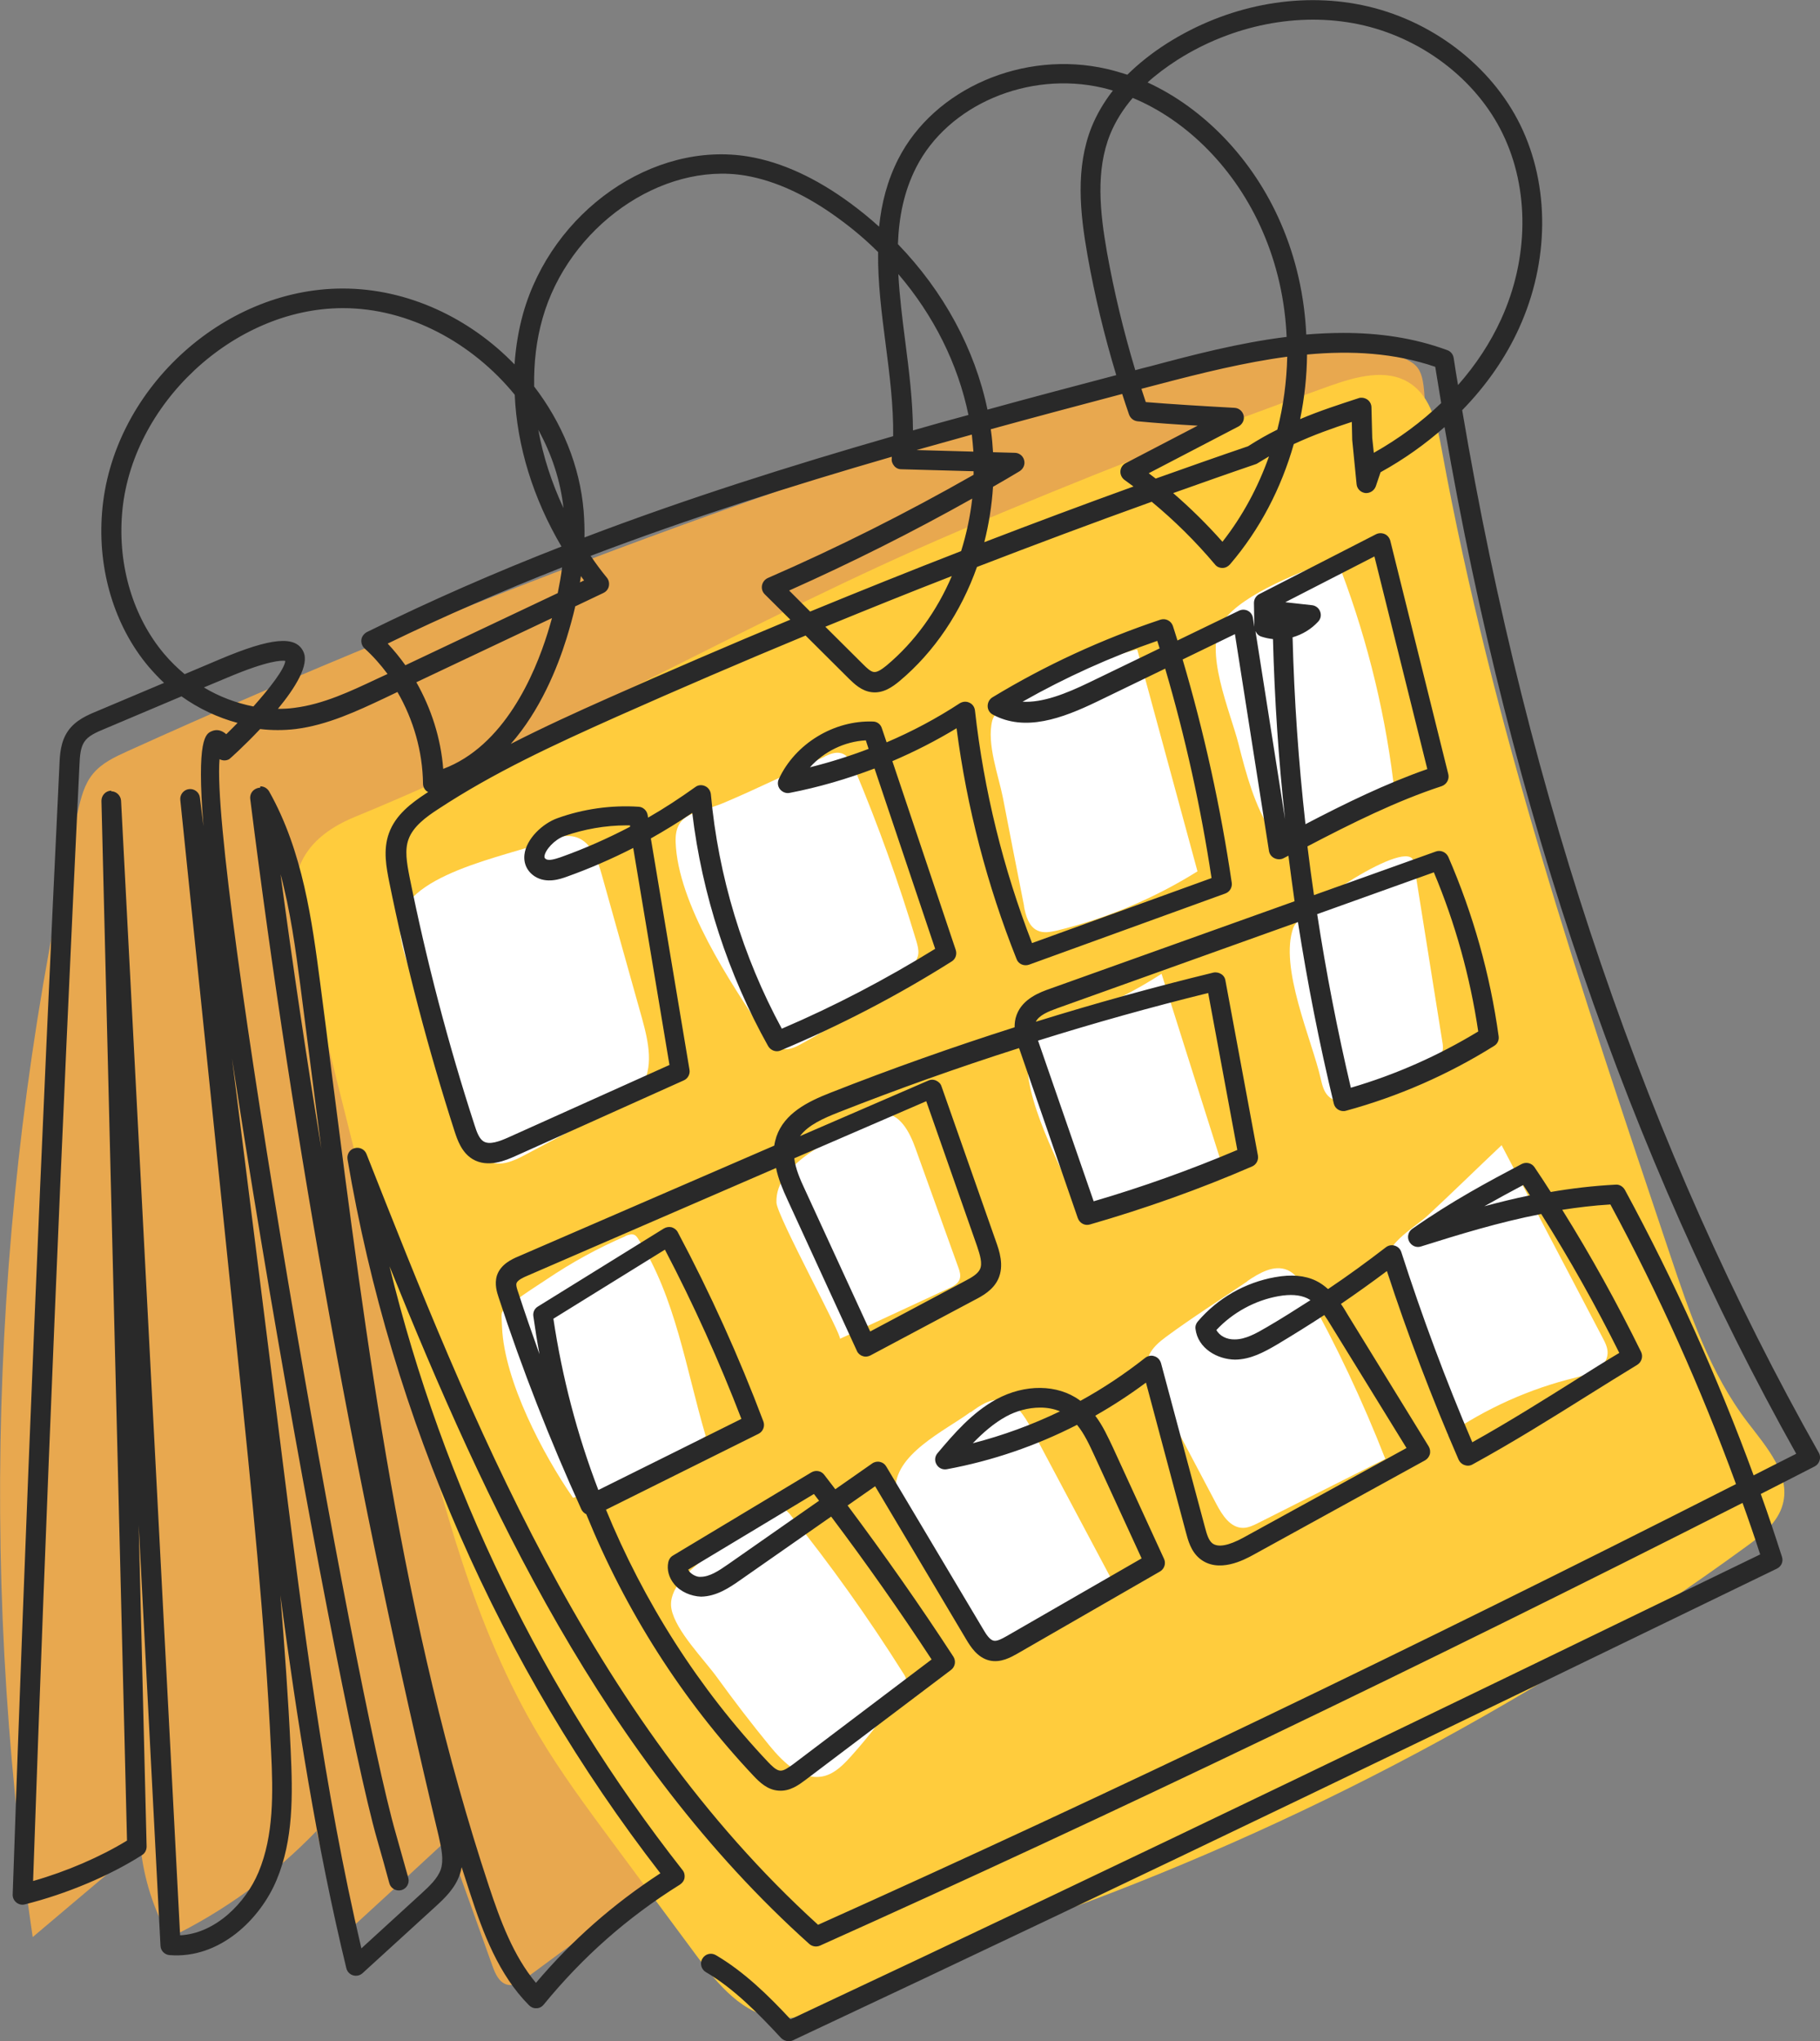 <?xml version="1.0" encoding="UTF-8"?><svg id="Vrstva_1" xmlns="http://www.w3.org/2000/svg" viewBox="0 0 91.86 103"><rect x="0" y="0" width="91.86" height="103" fill="#808080" stroke="none"/><defs><style>.cls-1{fill:#ffcc3d;}.cls-1,.cls-2,.cls-3,.cls-4{stroke-width:0px;}.cls-2{fill:#fff;}.cls-3{fill:#292929;}.cls-4{fill:#e8a84f;}</style></defs><path class="cls-4" d="m65.09,17.12c-1.79.12-3.53.6-5.25,1.1-18.24,5.27-36.11,11.85-53.41,19.69-.64.29-1.3.6-1.74,1.14-.44.53-.61,1.23-.76,1.9C-.37,59.52-1.15,78.9,1.65,97.75c1.81-1.53,3.62-3.06,5.44-4.59.16,1.62.66,3.21,1.47,4.62,2.76-1.34,5.28-3.17,7.41-5.38.44,1.76.89,3.53,1.33,5.29,1.76-1.61,3.52-3.23,5.27-4.85.77,2.13,1.53,4.25,2.29,6.38.14.39.34.83.74.93.35.09.7-.14.99-.36,17.52-13.05,36.71-23.83,56.94-31.98-3.16-7.99-6.02-16.09-8.59-24.29-1.82-5.8-3.02-11.44-3.45-17.51-.14-2.02.54-4.09.41-6-.11-1.66-.37-1.74-2.18-2.33-1.48-.48-3.08-.66-4.63-.56"/><path class="cls-1" d="m67.1,19.48c1.33-.47,2.9-.92,4.08-.13,1.06.7,1.36,2.1,1.59,3.35,2.53,13.85,7.03,27.24,11.51,40.58,1,2.98,2.03,6.02,3.94,8.51.94,1.23,2.17,2.62,1.76,4.12-.25.93-1.07,1.57-1.84,2.13-11.27,8.22-23.76,14.73-36.92,19.26-2.72.94-5.49,1.8-8.02,3.17-1.23.67-2.5,1.48-3.89,1.37-1.79-.14-3.09-1.71-4.16-3.16-1.42-1.92-2.85-3.84-4.27-5.76-1.28-1.73-2.57-3.47-3.67-5.32-3.29-5.51-4.9-11.85-6.46-18.08-1.47-5.88-2.94-11.76-4.41-17.64-1.1-4.39-3.43-8.61,1.6-10.67,10.31-4.23,20.05-9.97,30.34-14.37,6.2-2.65,12.48-5.1,18.82-7.36"/><path class="cls-2" d="m27.46,42.48c.53-.2,1.12-.41,1.66-.22.73.26,1.04,1.12,1.25,1.87.68,2.43,1.36,4.86,2.04,7.28.32,1.16.62,2.51-.09,3.48-.35.49-.91.79-1.44,1.07-1.47.78-2.95,1.56-4.42,2.34-.55.29-1.21.58-1.76.31-.46-.23-.67-.75-.85-1.24-.63-1.77-1.26-3.53-1.88-5.3-.54-1.54-1.77-3.68-1.79-5.32-.04-2.6,5.42-3.54,7.29-4.26"/><path class="cls-2" d="m41.63,38.17c.26-.12.55-.24.83-.16.35.1.54.47.68.81,1.19,2.83,2.23,5.73,3.11,8.67.06.21.12.42.1.64-.05.39-.36.69-.66.94-1.61,1.38-3.37,2.59-5.23,3.6-.27.15-.57.3-.88.27-.45-.05-.77-.45-1.02-.83-1.68-2.49-4.36-6.52-4.46-9.63-.05-1.54,1.17-1.44,2.39-1.95,1.73-.73,3.43-1.57,5.14-2.35"/><path class="cls-2" d="m51.68,45.72c.09.48.24,1.04.69,1.24.3.14.65.07.97,0,2.5-.61,4.91-1.62,7.1-2.99-1.01-3.73-2.03-7.46-3.04-11.19-.02-.08-6.93,2.03-7.32,3.59-.29,1.16.32,2.77.54,3.89.35,1.82.71,3.65,1.07,5.47"/><path class="cls-2" d="m67.45,28.17c1.42,3.6,2.39,7.39,2.87,11.23.03.22.05.45-.08.63-.07.1-.18.17-.29.23-1.15.68-2.3,1.35-3.44,2.03-.52.31-1.15.62-1.7.36-.28-.14-.47-.4-.64-.67-.85-1.34-1.27-2.9-1.66-4.44-.4-1.59-1.8-4.77-.79-6.18,1.03-1.45,4.14-2.57,5.73-3.18"/><path class="cls-2" d="m71.35,43.49c.48,3.03.97,6.06,1.45,9.09.03.18.06.37-.03.53-.08.14-.23.22-.37.3-1.09.58-2.18,1.16-3.27,1.75-.67.36-1.57.68-2.1.14-.22-.23-.3-.56-.37-.87-.45-1.97-2.11-5.63-1.38-7.62.35-.94,5.87-4.63,6.07-3.32"/><path class="cls-2" d="m58.63,49.15c.98,3.09,1.95,6.18,2.93,9.26.07.23.14.51,0,.71-.1.15-.28.21-.45.27-1.8.61-3.59,1.22-5.39,1.84-.19.06-.38.13-.58.11-.5-.04-.8-.58-1-1.04-.74-1.74-2.89-5.66-2.12-7.57.4-.99,1.61-1.17,2.5-1.51,1.43-.54,2.81-1.24,4.09-2.07"/><path class="cls-2" d="m43.61,56.59c.29-.18.6-.37.94-.39.86-.04,1.36.92,1.65,1.73.72,2.01,1.45,4.02,2.17,6.03.07.19.13.39.07.58-.08.24-.32.37-.55.47-1.83.85-3.66,1.7-5.5,2.55.17-.08-3.17-6.18-3.2-6.87-.08-2.04,2.99-3.22,4.4-4.11"/><path class="cls-2" d="m31.57,62.37c.15-.06.32-.12.46-.05.08.04.14.13.19.21,1.89,2.96,2.4,6.56,3.4,9.94-1.99,1.48-4.29,2.55-6.7,3.11-1.51-2.18-3.47-5.9-3.58-8.61-.04-.97-.13-.68.66-1.32.49-.39,1.07-.74,1.59-1.09,1.26-.85,2.59-1.58,3.98-2.18"/><path class="cls-2" d="m39.09,76.35c.13-.11.29-.22.45-.19.13.03.23.14.32.24,2.06,2.56,3.97,5.24,5.72,8.02.08.12.16.25.16.4,0,.14-.08.27-.16.39-.79,1.2-1.67,2.35-2.63,3.42-.38.42-.8.85-1.34.99-1.08.28-2.06-.66-2.77-1.53-.91-1.11-1.79-2.26-2.63-3.42-.66-.92-2.11-2.37-2.32-3.48-.36-1.94,3.9-3.81,5.2-4.85"/><path class="cls-2" d="m48.99,71.27c.46-.34.97-.69,1.54-.63.73.08,1.18.81,1.53,1.46,1.36,2.55,2.71,5.1,4.07,7.65-1.2,1.1-2.53,2.05-3.95,2.83-.71.39-1.59.75-2.31.37-.43-.22-.71-.65-.96-1.07-1.05-1.73-3.52-4.59-3.7-6.63-.16-1.84,2.54-3.08,3.78-4"/><path class="cls-2" d="m62.95,64.65c.61-.41,1.35-.85,2.03-.56.43.19.7.62.93,1.04,1.53,2.73,2.87,5.57,4.01,8.49-2.14,1.08-4.27,2.15-6.41,3.23-.24.12-.5.25-.77.25-.64,0-1.05-.64-1.35-1.21-.91-1.73-1.82-3.45-2.73-5.17-.81-1.53-1.25-2.2.18-3.25,1.34-.99,2.75-1.88,4.13-2.82"/><path class="cls-2" d="m75.79,57.79c1.7,3.23,3.39,6.47,5.09,9.7.13.25.27.51.26.8-.03.74-.92,1.06-1.63,1.23-2.31.56-4.51,1.55-6.47,2.9.54-.38-3.24-7.71-3.08-8.8.15-1,1.44-1.67,2.13-2.31,1.25-1.16,2.46-2.35,3.7-3.52"/><path class="cls-3" d="m39.79,103c-.14,0-.27-.06-.37-.16-1.15-1.24-2.4-2.51-3.79-3.32-.24-.14-.32-.45-.18-.68.14-.24.44-.32.68-.18,1.4.82,2.64,2.02,3.77,3.24,17.78-8.34,33.62-16.03,48.94-23.46-.28-.87-.58-1.74-.89-2.6-16.52,8.38-31.79,15.71-46.56,22.34-.18.08-.39.05-.54-.08-10.39-9.32-16.32-22.13-21.19-34.2,2.7,11.07,7.75,21.51,14.79,30.47.09.11.12.25.1.39s-.11.26-.23.34c-2.66,1.66-4.91,3.65-6.88,6.06-.09.11-.22.18-.36.18-.15.01-.28-.05-.38-.15-1.54-1.55-2.32-3.65-2.98-5.67-.14-.43-.28-.87-.42-1.3-.02.12-.05.24-.09.36-.24.72-.8,1.24-1.25,1.65l-3.66,3.34c-.13.12-.31.16-.48.11-.17-.05-.3-.19-.34-.36-1.5-6.18-2.49-12.54-3.33-18.82.21,2.59.4,5.2.52,7.8.11,2.3.14,4.54-.71,6.57-.82,1.97-2.87,3.99-5.4,3.79-.25-.02-.45-.22-.46-.47l-1.1-21.23.4,16.22c0,.17-.08.34-.23.43-1.62,1.04-3.83,1.97-5.92,2.49-.15.04-.31,0-.43-.1-.12-.1-.19-.25-.18-.41.65-18.95,1.45-38.13,2.36-57,.02-.49.05-1.15.43-1.7.38-.55,1-.81,1.46-1l3.39-1.43c-.27-.25-.53-.53-.78-.82-1.72-2.04-2.58-4.88-2.35-7.77.47-6.12,6.03-11.3,12.13-11.31h.02c3.28,0,6.41,1.49,8.67,3.83.06-.88.2-1.73.43-2.56,1.46-5.17,6.56-8.73,11.37-7.93,1.68.28,3.42,1.08,5.17,2.37.5.37.98.76,1.43,1.17.12-1.17.41-2.32.97-3.42,1.81-3.55,6.32-5.51,10.53-4.54.34.08.69.18,1.03.29.57-.56,1.23-1.09,2-1.58,3-1.9,6.58-2.61,9.85-1.93,3.45.71,6.51,3.03,7.99,6.06,1.49,3.06,1.46,6.88-.07,10.24-.68,1.5-1.66,2.9-2.87,4.14,3.33,19.7,9.39,37.38,18,52.61.07.12.08.26.04.39-.04.13-.13.24-.25.3-.91.47-1.82.93-2.72,1.39.38,1.05.73,2.11,1.07,3.17.08.24-.03.49-.26.6-15.54,7.54-31.61,15.33-49.68,23.81-.07.03-.14.05-.21.05ZM13.14,39.68c.18,0,.34.09.44.25,1.71,3.03,2.17,6.56,2.58,9.67.2,1.51.39,3.02.58,4.53,1.75,13.68,3.56,27.82,7.94,41.06.57,1.72,1.23,3.51,2.37,4.87,1.83-2.16,3.89-3.97,6.28-5.53-8.12-10.48-13.57-22.93-15.79-36.03-.04-.25.11-.5.36-.56.25-.07.51.06.6.3,5.25,13.3,11.2,28.36,22.79,38.89,14.7-6.6,29.9-13.9,46.33-22.24-1.77-4.84-3.89-9.57-6.34-14.11-.84.05-1.65.15-2.43.27,1.45,2.32,2.78,4.73,3.98,7.17.11.23.03.51-.19.65-.79.48-1.64,1.01-2.52,1.56-1.77,1.11-3.77,2.36-5.8,3.47-.12.07-.27.08-.4.03-.13-.04-.24-.14-.3-.27-1.35-3.11-2.57-6.31-3.62-9.52-.76.57-1.53,1.12-2.32,1.66.13.18.24.37.34.54l4.09,6.65c.07.12.09.26.06.39-.04.13-.12.24-.24.31l-8.67,4.77c-.44.24-1.77.97-2.72.18-.44-.37-.58-.93-.68-1.3l-2.02-7.57c-.82.61-1.68,1.17-2.56,1.67.39.51.65,1.1.89,1.6l2.58,5.62c.11.23.02.51-.2.64l-7.19,4.14c-.32.18-.85.49-1.43.35-.61-.15-.95-.71-1.15-1.04l-4.61-7.75-1.39.97c1.86,2.49,3.66,5.05,5.34,7.63.14.22.09.51-.12.67l-7.36,5.56c-.31.23-.77.58-1.35.53-.55-.04-.94-.41-1.26-.75-3.6-3.82-6.46-8.33-8.44-13.2-.11-.05-.2-.14-.25-.25-1.58-3.48-2.99-7.07-4.17-10.68-.09-.27-.22-.68-.09-1.11.19-.58.78-.84,1.09-.97l12.91-5.59c.02-.15.06-.31.11-.46.4-1.16,1.55-1.75,2.73-2.21,3.05-1.2,6.15-2.3,9.29-3.3,0-.2.02-.41.1-.62.3-.83,1.21-1.16,1.7-1.33l12.33-4.41c-.11-.77-.21-1.53-.31-2.3-.08.04-.15.08-.23.12-.14.08-.32.08-.47.01s-.25-.2-.28-.36l-1.72-10.95-2.64,1.28c1.09,3.69,1.92,7.47,2.48,11.27.03.23-.1.46-.33.54l-9.9,3.59c-.25.09-.54-.03-.63-.28-1.49-3.74-2.51-7.65-3.03-11.65-1.04.63-2.12,1.18-3.24,1.66l3.2,9.53c.07.22-.01.46-.21.58-2.74,1.73-5.65,3.24-8.63,4.49-.23.1-.5,0-.63-.22-2.02-3.61-3.34-7.66-3.83-11.77-.68.46-1.38.89-2.09,1.29l1.95,11.67c.04.22-.08.45-.29.54l-8.5,3.82c-.45.2-1.38.62-2.16.15-.56-.34-.77-.99-.9-1.38-1.33-4.13-2.45-8.38-3.31-12.63-.13-.67-.32-1.58-.01-2.43.33-.93,1.14-1.53,1.87-2.01.04-.02.07-.05.11-.07-.02-.01-.05-.03-.07-.04-.12-.09-.19-.24-.19-.39-.02-1.61-.48-3.22-1.29-4.62l-.67.32c-1.34.63-2.86,1.35-4.47,1.55-.6.07-1.2.07-1.79,0-.81.86-1.54,1.51-1.56,1.52-.16.09-.34.08-.49,0-.48,5.51,6.76,46.81,8.9,54.22.22.77.43,1.52.63,2.24.07.27-.09.54-.35.61-.26.07-.54-.08-.61-.35-.19-.71-.4-1.45-.62-2.22-1.08-3.75-3.7-17.29-5.85-30.19-.59-3.54-1.07-6.59-1.47-9.21l2.57,20.44c1.02,8.08,2.07,16.43,3.96,24.47l3.03-2.77c.38-.35.82-.75.98-1.22.15-.47.04-1.02-.11-1.68-4.11-17.19-7.31-34.79-9.51-52.33-.03-.24.11-.46.34-.54.05-.02.1-.03.16-.03Zm-7.53.25c.26,0,.48.21.5.47l2.98,57.26c1.77-.09,3.3-1.61,3.96-3.19.77-1.85.74-3.96.63-6.14-.31-6.57-.99-13.16-1.65-19.54l-2.93-28.42c-.03-.27.17-.52.44-.55.27-.03.52.16.55.43l.18,1.44c-.36-4.45.12-4.66.41-4.79.25-.11.5-.06.74.15.17-.16.36-.36.57-.57-1-.27-1.96-.72-2.83-1.34l-3.88,1.64c-.46.19-.83.36-1.02.65-.2.29-.23.71-.25,1.18-.9,18.65-1.69,37.59-2.34,56.31,1.69-.48,3.4-1.22,4.74-2.04l-1.29-52.47c0-.27.21-.5.48-.51,0,0,.01,0,.02,0Zm24.95,36.19c1.93,4.72,4.71,9.09,8.2,12.79.19.2.41.42.61.44.19.02.42-.15.67-.33l6.98-5.28c-1.6-2.44-3.3-4.86-5.07-7.21l-4.61,3.22c-.49.34-1.16.81-1.96.82-.5-.02-1.03-.24-1.35-.63-.27-.33-.38-.72-.3-1.11.03-.14.11-.26.23-.33l6.99-4.2c.22-.13.5-.08.65.12.19.24.37.49.56.73l1.86-1.3c.11-.08.26-.11.39-.08.14.03.25.11.32.23l4.89,8.21c.15.26.33.53.52.58.18.05.44-.1.69-.24l6.79-3.91-2.39-5.2c-.24-.52-.5-1.09-.87-1.54-2.07,1.06-4.29,1.82-6.57,2.24-.21.04-.42-.06-.52-.24-.11-.18-.09-.41.05-.57.81-.96,1.74-2.05,2.97-2.72,1.44-.78,3.08-.76,4.19.04.02.01.04.03.05.04,1.15-.63,2.24-1.36,3.27-2.17.13-.1.31-.14.47-.08.16.05.28.18.33.35l2.22,8.29c.09.34.18.64.36.79.28.23.82.14,1.6-.29l8.21-4.51-3.82-6.2c-.1-.17-.21-.34-.33-.51-.78.51-1.57,1-2.37,1.48-.68.4-1.35.76-2.13.77-.89-.01-1.88-.56-2-1.55-.02-.14.03-.28.12-.38,1-1.17,2.38-1.96,3.89-2.23.83-.15,1.51-.09,2.07.18.23.11.43.26.61.42,1-.67,1.97-1.38,2.92-2.11.13-.1.3-.13.45-.08.16.05.28.17.33.33,1.04,3.23,2.24,6.46,3.58,9.59,1.85-1.03,3.66-2.17,5.27-3.18.75-.47,1.46-.92,2.15-1.33-1.19-2.39-2.51-4.74-3.94-7.01-2.15.42-4.13,1.03-6.07,1.64-.24.08-.49-.04-.6-.26-.11-.22-.04-.49.16-.63,2.03-1.42,3.8-2.36,5.52-3.27.23-.12.51-.05.65.16.28.41.55.83.82,1.25,1.04-.18,2.13-.31,3.27-.37.19-.02.37.09.47.26,2.51,4.63,4.69,9.47,6.5,14.41.71-.36,1.43-.73,2.15-1.09-8.44-15.05-14.41-32.46-17.75-51.81-.97.86-2.05,1.63-3.23,2.28l-.24.71c-.08.22-.3.36-.53.34-.23-.03-.42-.21-.44-.45l-.22-2.23-.02-.91c-.98.32-1.94.66-2.93,1.12-.63,2.22-1.71,4.31-3.22,6.07-.1.11-.23.18-.38.18-.15,0-.29-.06-.38-.18-.97-1.15-2.04-2.21-3.19-3.16-2.95,1.06-5.89,2.16-8.82,3.29-.8,2.26-2.14,4.28-3.91,5.76-.35.29-.82.63-1.4.56-.52-.06-.89-.43-1.14-.67l-2.2-2.19c-3.21,1.33-6.39,2.7-9.54,4.1-3.13,1.4-6.18,2.8-9.02,4.67-.6.39-1.25.87-1.48,1.51-.2.54-.09,1.18.05,1.9.85,4.22,1.95,8.43,3.28,12.52.11.35.24.7.46.83.3.18.79,0,1.24-.2l8.14-3.66-1.83-10.95c-1.08.55-2.2,1.04-3.35,1.45-.33.12-1.02.36-1.61-.01-.39-.25-.58-.65-.53-1.1.09-.81.93-1.58,1.66-1.84,1.3-.47,2.72-.67,4.1-.58.23.01.42.19.46.42l.02.13c.82-.47,1.61-.99,2.38-1.54.14-.11.33-.13.5-.05.16.07.27.23.29.41.37,4.12,1.61,8.2,3.58,11.83,2.67-1.14,5.26-2.5,7.74-4.03l-3.06-9.1c-1.39.53-2.83.95-4.28,1.23-.19.04-.37-.04-.49-.18-.12-.15-.14-.35-.06-.52.83-1.79,2.79-2.97,4.75-2.9.21,0,.39.14.45.34l.24.71c1.29-.55,2.53-1.21,3.69-1.97.15-.09.33-.11.49-.03.16.07.26.22.28.4.45,4.02,1.42,7.96,2.88,11.73l9.06-3.28c-.54-3.56-1.32-7.1-2.34-10.57l-3.43,1.66c-1.78.86-3.65,1.54-5.27.66-.16-.08-.26-.25-.26-.43,0-.18.09-.35.24-.44,2.67-1.62,5.52-2.93,8.48-3.92.13-.04.26-.03.38.03.12.06.21.17.25.29.08.24.15.48.23.73l3.1-1.5c.14-.07.31-.07.45,0,.14.07.24.21.26.37l.07.44-.02-1.2c0-.19.1-.36.27-.45l5.89-3.02c.14-.07.3-.07.44-.01.14.06.24.19.28.33l2.93,11.79c.06.25-.08.51-.33.6-2.29.75-4.56,1.88-6.78,3.04.1.82.21,1.64.33,2.46l6.15-2.2c.24-.09.52.03.63.27,1.25,2.88,2.11,5.93,2.54,9.05.03.2-.06.39-.23.49-2.32,1.45-4.83,2.55-7.47,3.27-.13.04-.27.02-.39-.05-.12-.07-.2-.18-.23-.31-.73-3.03-1.33-6.09-1.81-9.16l-12.15,4.35c-.44.16-.92.35-1.08.68,2.96-.92,5.96-1.75,8.96-2.48.13-.03.28,0,.39.07.12.07.2.19.22.33l1.64,8.83c.04.23-.08.46-.29.55-2.65,1.15-5.41,2.13-8.19,2.93-.26.08-.52-.07-.61-.32l-2.93-8.48s-.02-.07-.04-.1c-3.08.98-6.13,2.07-9.13,3.25-.73.29-1.51.63-1.92,1.19l6.47-2.8c.13-.06.27-.06.4,0,.13.06.23.16.27.29l2.75,7.83c.16.45.43,1.21.11,1.9-.26.56-.82.86-1.19,1.05l-5.26,2.8c-.12.06-.26.08-.39.03-.13-.04-.24-.14-.29-.26l-3.5-7.62c-.24-.52-.47-1.06-.58-1.61l-12.56,5.44c-.17.07-.48.21-.54.37-.04.11.04.34.09.48.34,1.04.7,2.08,1.07,3.11-.12-.64-.22-1.28-.31-1.92-.03-.2.06-.39.23-.49l6.36-3.94c.12-.07.26-.09.39-.06.13.04.25.13.31.25,1.64,3.08,3.09,6.29,4.32,9.55.09.24-.02.51-.24.62-2.65,1.32-5.18,2.58-7.7,3.83Zm4.17,3.08s.04.07.06.1c.13.16.39.29.57.27.45,0,.9-.29,1.4-.64l4.58-3.2c-.09-.11-.17-.23-.26-.34l-6.35,3.82Zm-6.8-12.66c.44,2.95,1.2,5.86,2.27,8.65,2.37-1.17,4.74-2.36,7.22-3.59-1.12-2.91-2.41-5.77-3.86-8.54l-5.62,3.48Zm24.57,4.49c-.61,0-1.23.18-1.72.45-.62.34-1.18.83-1.68,1.35,1.51-.39,2.99-.93,4.4-1.61-.31-.13-.65-.19-.99-.19Zm8.89-3.92c.16.3.52.49.93.48.54,0,1.08-.3,1.64-.63.74-.43,1.46-.89,2.18-1.35-.06-.04-.11-.07-.17-.1-.37-.17-.84-.21-1.45-.1-1.18.21-2.31.83-3.13,1.71Zm-21.3-8.65c.06.51.29,1.05.55,1.6l3.28,7.13,4.79-2.55c.35-.18.64-.36.75-.59.14-.29,0-.73-.14-1.15l-2.57-7.33-6.66,2.88Zm36.79,1.34c-.64.34-1.29.69-1.96,1.07.75-.2,1.51-.39,2.3-.55-.11-.17-.23-.35-.34-.52Zm-24.49-7.29s.02.05.03.08l2.78,8.03c2.46-.72,4.89-1.59,7.25-2.59l-1.47-7.92c-2.88.71-5.74,1.51-8.58,2.4Zm-38.24-8.47c.62,4.64,1.31,9.29,2.07,13.93-.16-1.24-.32-2.48-.48-3.71-.19-1.51-.39-3.02-.58-4.52-.24-1.82-.5-3.79-1.02-5.7Zm52.33,2.08c.45,2.94,1.02,5.87,1.7,8.77,2.26-.66,4.42-1.62,6.43-2.84-.41-2.76-1.16-5.46-2.24-8.03l-5.89,2.11Zm-34.86-4.47c-1.06,0-2.14.19-3.14.54-.5.18-.97.71-1,1.02,0,.06,0,.09.07.14.15.1.47,0,.74-.09,1.21-.43,2.38-.95,3.51-1.54v-.07c-.07,0-.12,0-.17,0Zm33.62-9.49c.08,3.15.3,6.29.65,9.43,2.01-1.05,4.06-2.05,6.15-2.78l-2.67-10.73-4.5,2.31,1.35.15c.19.02.35.15.41.32.07.18.03.37-.1.51-.35.38-.8.65-1.29.79Zm-1.87-.29l1.49,9.47c-.33-3.02-.53-6.05-.61-9.09-.19-.02-.38-.06-.57-.12-.14-.04-.25-.14-.3-.27Zm-42.36,2.55c.76,1.34,1.24,2.84,1.36,4.38,3.07-1.15,4.61-4.74,5.27-6.86.08-.25.15-.51.22-.75l-6.85,3.24Zm22.68,2.94c-1.06.06-2.1.56-2.81,1.36,1-.25,1.99-.56,2.96-.93l-.14-.43Zm-14.66-6.74c-.12.52-.27,1.06-.44,1.61-.46,1.48-1.33,3.63-2.81,5.31,1.64-.84,3.31-1.6,4.93-2.32,3.04-1.35,6.1-2.67,9.18-3.95l-1.29-1.28c-.12-.12-.17-.28-.14-.45.03-.16.14-.3.29-.37,3.54-1.54,7.02-3.29,10.39-5.21,0-.06,0-.12,0-.18l-3.65-.1c-.14,0-.27-.06-.36-.17s-.14-.24-.12-.38c0-.03,0-.06,0-.08-5.08,1.47-10.17,3.09-15.2,5,.26.38.53.75.82,1.1.1.12.13.28.1.43s-.13.27-.27.34l-1.45.69Zm-15.01,5.15c.28,0,.55-.01.83-.05,1.46-.18,2.83-.83,4.17-1.46l.54-.25c-.35-.47-.73-.9-1.16-1.29-.12-.11-.18-.28-.16-.44.02-.16.13-.3.27-.38,3.24-1.6,6.52-3.03,9.83-4.32-1.43-2.42-2.25-5.08-2.36-7.66-2.13-2.61-5.34-4.37-8.66-4.37h-.02c-5.5,0-10.71,4.86-11.14,10.39-.21,2.64.57,5.21,2.12,7.05.32.38.67.72,1.04,1.03l1.75-.74c2.62-1.11,3.85-1.22,4.24-.4.32.66-.4,1.82-1.29,2.9Zm-3.73-1.08c.78.47,1.64.79,2.5.96.81-.91,1.57-1.88,1.61-2.3-.18-.03-.86-.03-2.94.85l-1.17.49Zm41.32.72c1.02.06,2.2-.41,3.34-.96l3.58-1.73c-.04-.13-.08-.25-.12-.38-2.35.81-4.63,1.84-6.8,3.07Zm-9.95-3.78l1.9,1.89c.19.19.38.37.54.39.2.03.46-.18.65-.33,1.42-1.19,2.54-2.75,3.29-4.51-2.14.83-4.27,1.69-6.39,2.56Zm-22.09.85c.32.34.62.71.89,1.09l7.69-3.64c.09-.45.17-.88.22-1.3-2.96,1.17-5.91,2.44-8.81,3.85Zm20.26-2.68l1.06,1.06c2.53-1.04,5.07-2.06,7.62-3.05.27-.86.46-1.75.56-2.65-3.01,1.69-6.1,3.24-9.24,4.64Zm-10.51-.72c-.02.1-.03.21-.05.31l.21-.1c-.05-.07-.11-.14-.16-.22Zm20.8-4.52c-.06.95-.21,1.89-.44,2.8,2.5-.96,5.01-1.9,7.53-2.81-.15-.11-.3-.22-.45-.33-.14-.1-.22-.27-.21-.44.01-.17.11-.33.27-.41l3.63-1.89c-1.08-.06-2.08-.13-3.03-.22-.2-.02-.36-.15-.43-.33-.12-.35-.24-.7-.35-1.05-2.2.58-4.41,1.17-6.63,1.78,0,.03,0,.06.01.1.05.35.08.71.1,1.06l1.1.03c.22,0,.42.16.47.37.06.22-.04.44-.23.56-.45.27-.89.53-1.35.79Zm9.1.33c.88.76,1.71,1.58,2.48,2.45,1.02-1.3,1.8-2.76,2.35-4.31-.19.11-.38.23-.58.35-.03.02-.07.04-.11.05-1.38.47-2.76.96-4.14,1.45Zm-32.27-5.4c1.4,1.82,2.32,4,2.51,6.32.03.43.05.86.04,1.31,5.15-1.96,10.37-3.61,15.58-5.11.02-1.53-.18-3.11-.38-4.65-.2-1.54-.4-3.1-.38-4.64-.6-.6-1.26-1.16-1.96-1.67-1.63-1.2-3.22-1.93-4.74-2.19-4.25-.71-8.94,2.6-10.24,7.22-.31,1.09-.44,2.23-.42,3.41Zm.22,2.2c.24,1.33.67,2.66,1.27,3.95-.15-1.39-.6-2.73-1.27-3.95Zm30.82,2.2c.11.09.23.17.34.26,1.55-.55,3.1-1.1,4.66-1.63.5-.32.99-.6,1.48-.84.31-1.2.47-2.44.5-3.68-2.11.28-4.32.82-6.63,1.43l-.73.19c.07.22.15.45.22.67,1.35.11,2.84.2,4.48.29.22.01.41.17.46.39.05.22-.06.44-.26.55l-4.53,2.36Zm10.73-3.82c.1,0,.2.03.29.09.13.09.21.24.21.4l.04,1.54.08.75c1.26-.71,2.41-1.56,3.4-2.51-.1-.61-.2-1.22-.3-1.83-2.06-.7-4.21-.83-6.47-.62-.01,1.1-.13,2.19-.35,3.26,1.01-.43,1.99-.74,2.96-1.06.05-.02.1-.02.15-.02Zm-22.47,2.64l2.88.08c-.02-.29-.05-.57-.08-.86-.93.26-1.86.52-2.79.78Zm-.91-8.89c.06,1.11.2,2.25.35,3.41.19,1.47.38,2.99.39,4.49.93-.27,1.87-.53,2.8-.78-.53-2.57-1.75-5.02-3.54-7.11Zm-.02-1.5c2.3,2.38,3.88,5.28,4.52,8.35,2.17-.6,4.34-1.17,6.5-1.74-.6-1.98-1.09-4.01-1.45-6.04-.38-2.15-.62-4.42.21-6.49.26-.64.62-1.25,1.07-1.83-.17-.05-.35-.1-.52-.14-3.76-.87-7.81.87-9.41,4.02-.62,1.22-.87,2.51-.92,3.87Zm22.49,4.48c1.77,0,3.53.24,5.24.87.17.06.29.21.32.39.07.46.14.92.22,1.37.9-1.02,1.63-2.13,2.17-3.31,1.41-3.08,1.44-6.59.08-9.38-1.34-2.76-4.14-4.87-7.29-5.52-3.02-.62-6.34.04-9.12,1.8-.56.36-1.07.74-1.51,1.14,2.85,1.31,5.33,3.88,6.72,7.09.78,1.79,1.2,3.7,1.29,5.63.62-.05,1.25-.08,1.87-.08Zm-10.63-11.87c-.5.58-.89,1.21-1.15,1.85-.74,1.84-.51,3.94-.16,5.94.36,2.01.84,4,1.43,5.96.26-.07.51-.14.77-.2,2.1-.56,4.45-1.18,6.87-1.48-.08-1.83-.48-3.65-1.22-5.34-1.35-3.11-3.78-5.57-6.55-6.72Z"/></svg>